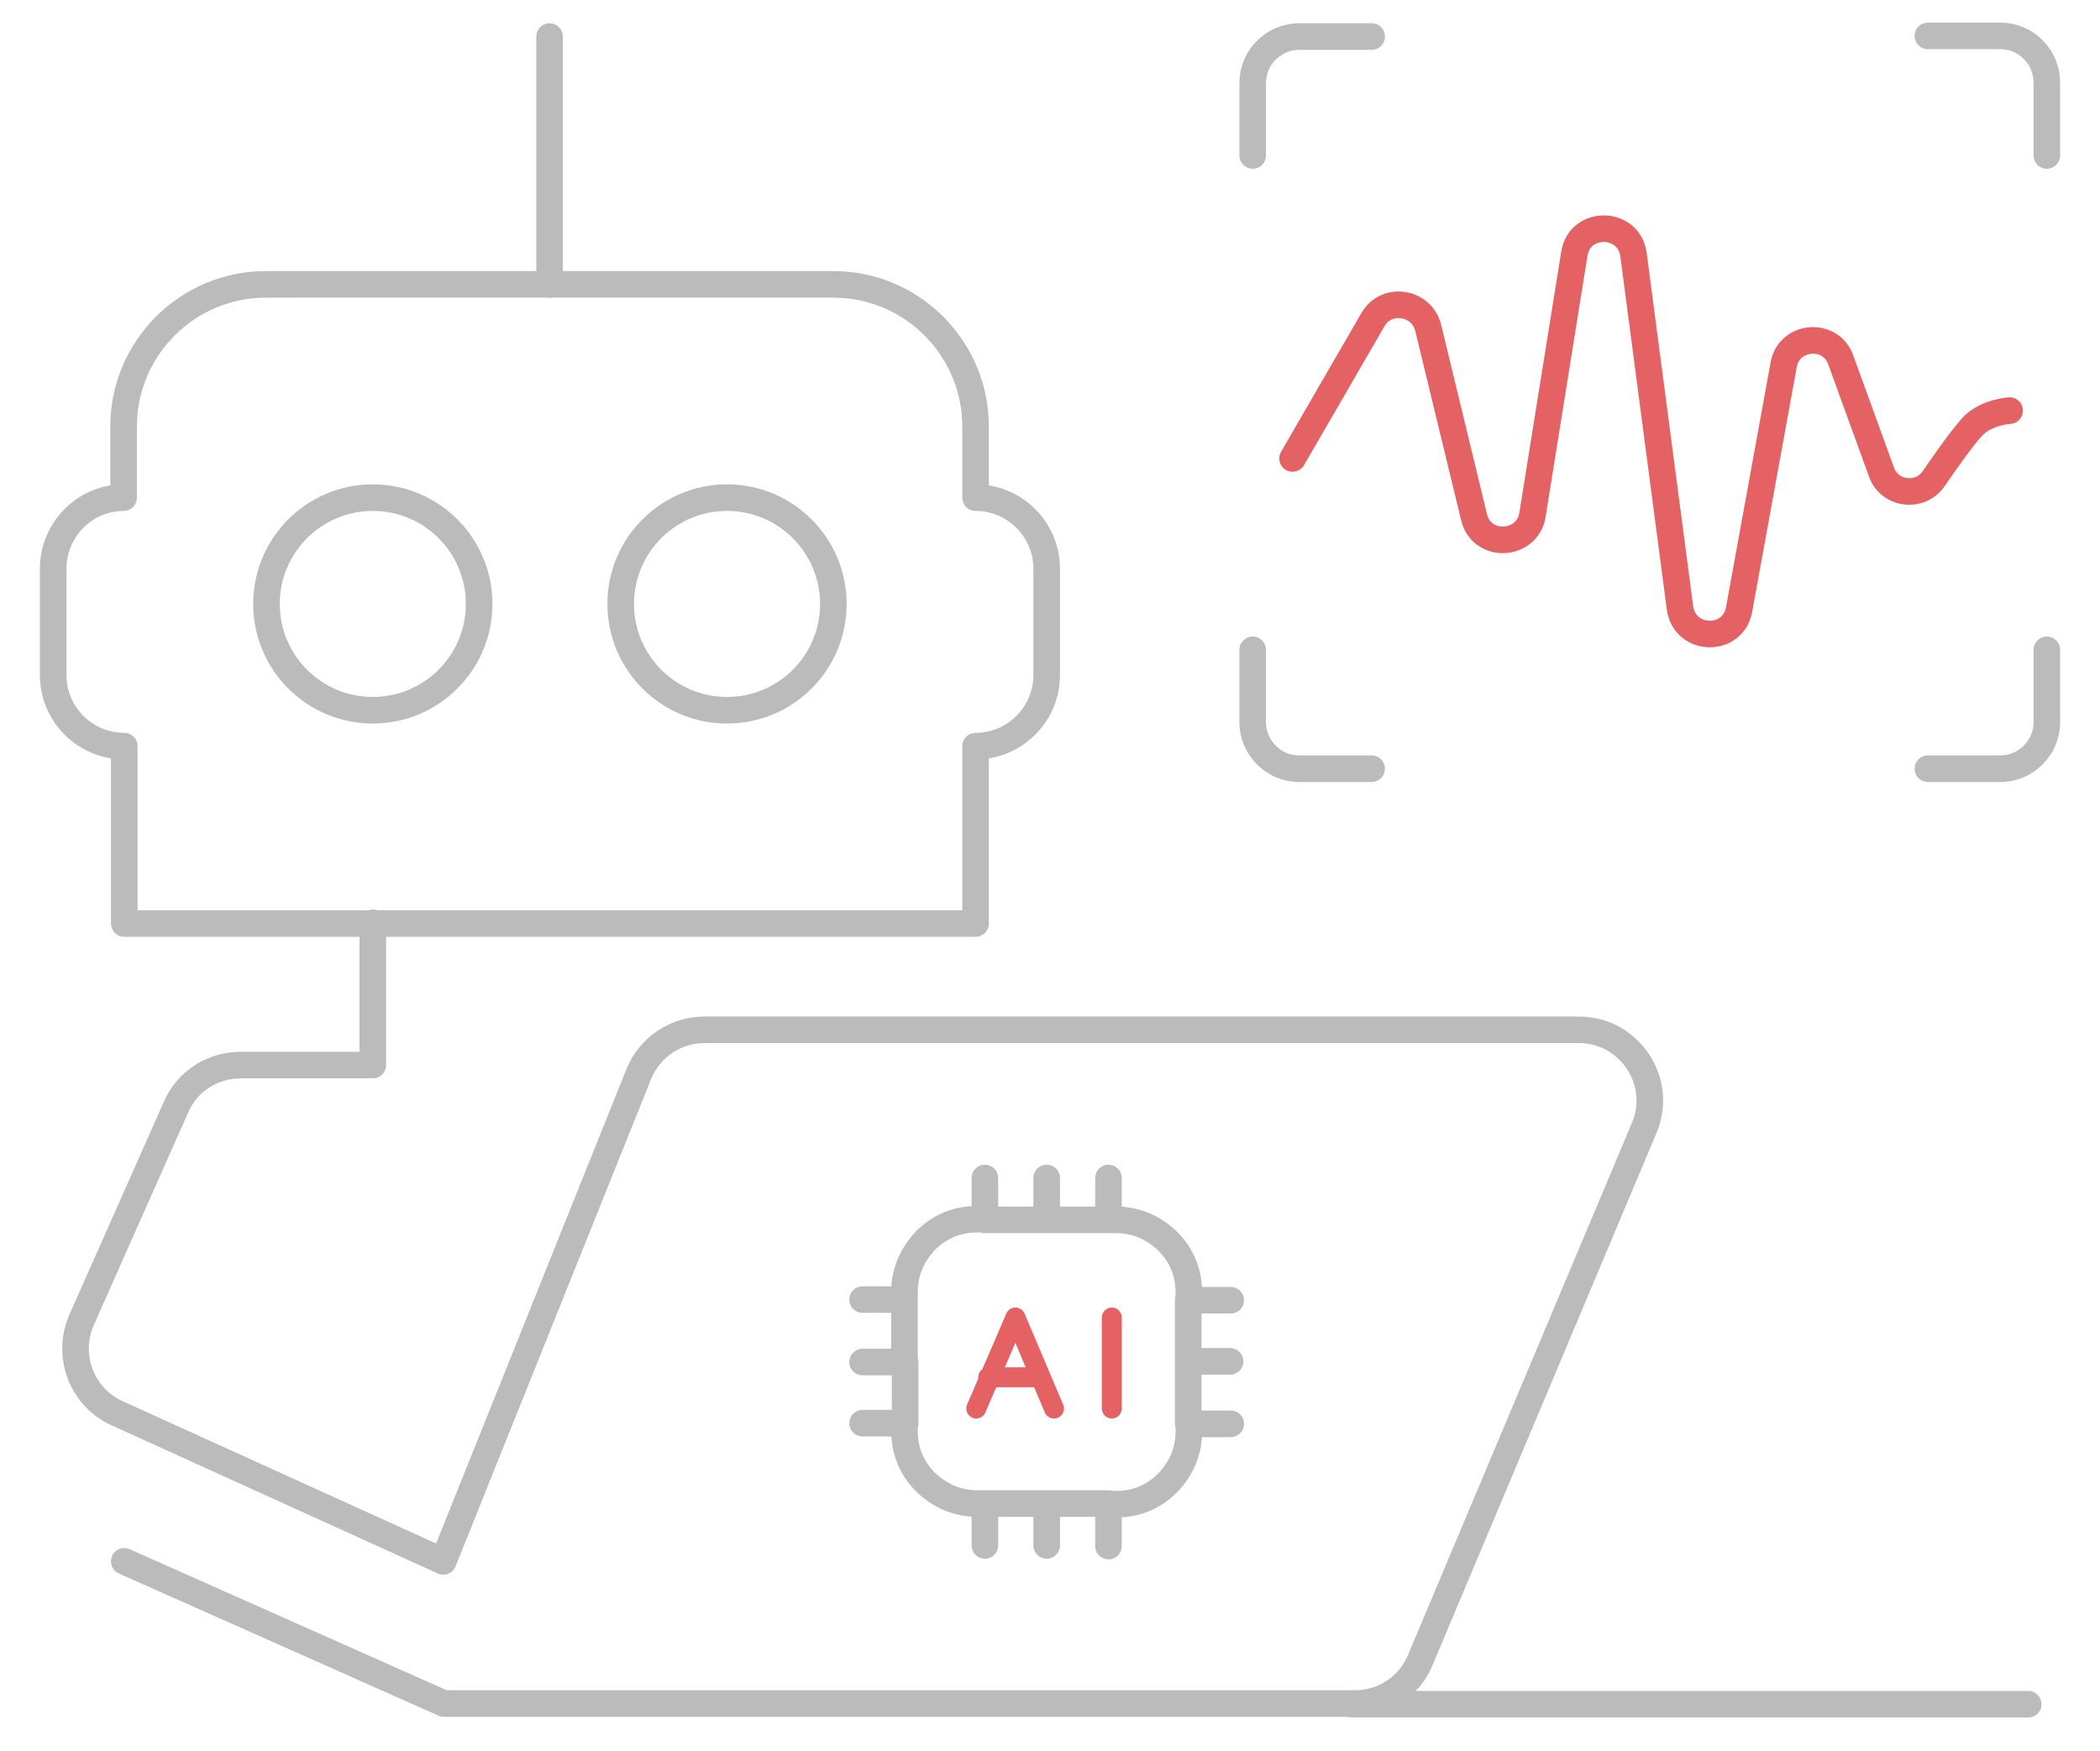 <?xml version="1.0" encoding="utf-8"?>
<!-- Generator: Adobe Illustrator 21.1.0, SVG Export Plug-In . SVG Version: 6.00 Build 0)  -->
<svg version="1.1" id="Layer_1" xmlns="http://www.w3.org/2000/svg" xmlns:xlink="http://www.w3.org/1999/xlink" x="0px" y="0px"
	 viewBox="0 0 316 263.6" style="enable-background:new 0 0 316 263.6;" xml:space="preserve">
<style type="text/css">
	.st0{fill:none;stroke:#BBBBBB;stroke-width:4;stroke-linecap:round;stroke-linejoin:round;stroke-miterlimit:10;}
	.st1{fill:none;stroke:#E46264;stroke-width:4;stroke-linecap:round;stroke-linejoin:round;stroke-miterlimit:10;}
	.st2{fill:none;stroke:#E46264;stroke-width:3;stroke-linecap:round;stroke-linejoin:round;stroke-miterlimit:10;}
</style>
<g>
	<path class="st0" d="M290.1,115.7H301c3.8,0,7-3.1,7-7V97.8"/>
	<path class="st0" d="M188.5,97.8v10.9c0,3.8,3.1,7,7,7h10.9"/>
	<path class="st0" d="M308,23.4V12.4c0-3.8-3.1-7-7-7l-10.9,0"/>
	<path class="st0" d="M206.4,5.5h-10.9c-3.8,0-7,3.1-7,7v10.9"/>
	<line class="st0" x1="203.5" y1="256.5" x2="305.2" y2="256.5"/>
	<path class="st1" d="M194.5,69l12.1-20.9c2-3.5,7.3-2.7,8.3,1.2l6.9,28.5c1.1,4.8,8,4.5,8.8-0.3l6.3-39.3c0.8-5.1,8.2-5,8.9,0.1
		l7,53.2c0.7,5.1,8,5.3,8.9,0.2l6.7-36.8c0.8-4.5,7.1-5,8.6-0.7l6.1,16.8c1.2,3.5,5.9,4,7.9,1c0,0,3.8-5.6,5.8-7.8
		c2.1-2.2,5.6-2.4,5.6-2.4"/>
	<g>
		<circle class="st0" cx="56.1" cy="90.9" r="16"/>
		<circle class="st0" cx="109.4" cy="90.9" r="16"/>
		<path class="st0" d="M146.8,74.9V64.2c0-11.8-9.6-21.4-21.4-21.4H40c-11.8,0-21.4,9.6-21.4,21.4v10.7C12.8,74.9,8,79.7,8,85.6v16
			c0,5.9,4.8,10.7,10.7,10.7v26.7h128.1v-26.7c5.9,0,10.7-4.8,10.7-10.7v-16C157.5,79.7,152.7,74.9,146.8,74.9z"/>
		<line class="st0" x1="82.7" y1="42.8" x2="82.7" y2="5.5"/>
		<path class="st0" d="M18.7,235l48.1,21.4h137.1c4.3,0,8.2-2.6,9.8-6.5l33.7-80.1c3-7-2.2-14.8-9.8-14.8H106
			c-4.4,0-8.3,2.7-9.9,6.7L66.7,235l-49.1-22.3c-5.3-2.4-7.7-8.7-5.3-14.1l14.2-32c1.7-3.9,5.5-6.3,9.8-6.3h19.8v-21.4"/>
	</g>
	<g>
		<path class="st0" d="M148.2,177.3v6.3h9.3v-6.3 M166.8,177.3v6.3h1.1c3,0,5.6,1.1,7.8,3.2c2.1,2.1,3.2,4.7,3.2,7.8v1.1h6.3
			 M178.8,195.6v9.3h6.3 M166.8,183.6h-9.3 M129.8,195.6h6.3v-1.1c0-3,1.1-5.6,3.2-7.8c2.1-2.1,4.7-3.2,7.8-3.2h1.1 M129.8,205h6.3
			v-9.3 M148.2,232.6v-6.3h-1.1c-3,0-5.6-1.1-7.8-3.2c-2.1-2.1-3.2-4.7-3.2-7.8v-1.1h-6.3 M185.2,214.3h-6.3v1.1
			c0,3-1.1,5.6-3.2,7.8c-2.1,2.1-4.7,3.2-7.8,3.2h-1.1v6.3 M166.8,226.3h-9.3v6.3 M157.5,226.3h-9.4 M178.8,205v9.3 M136.2,214.3
			V205"/>
	</g>
	<g>
		<path class="st2" d="M146.9,212l5.9-13.7l0,0l5.8,13.7 M148.7,207.3h7.8"/>
		<line class="st2" x1="167.3" y1="198.3" x2="167.3" y2="212"/>
	</g>
</g>
</svg>
